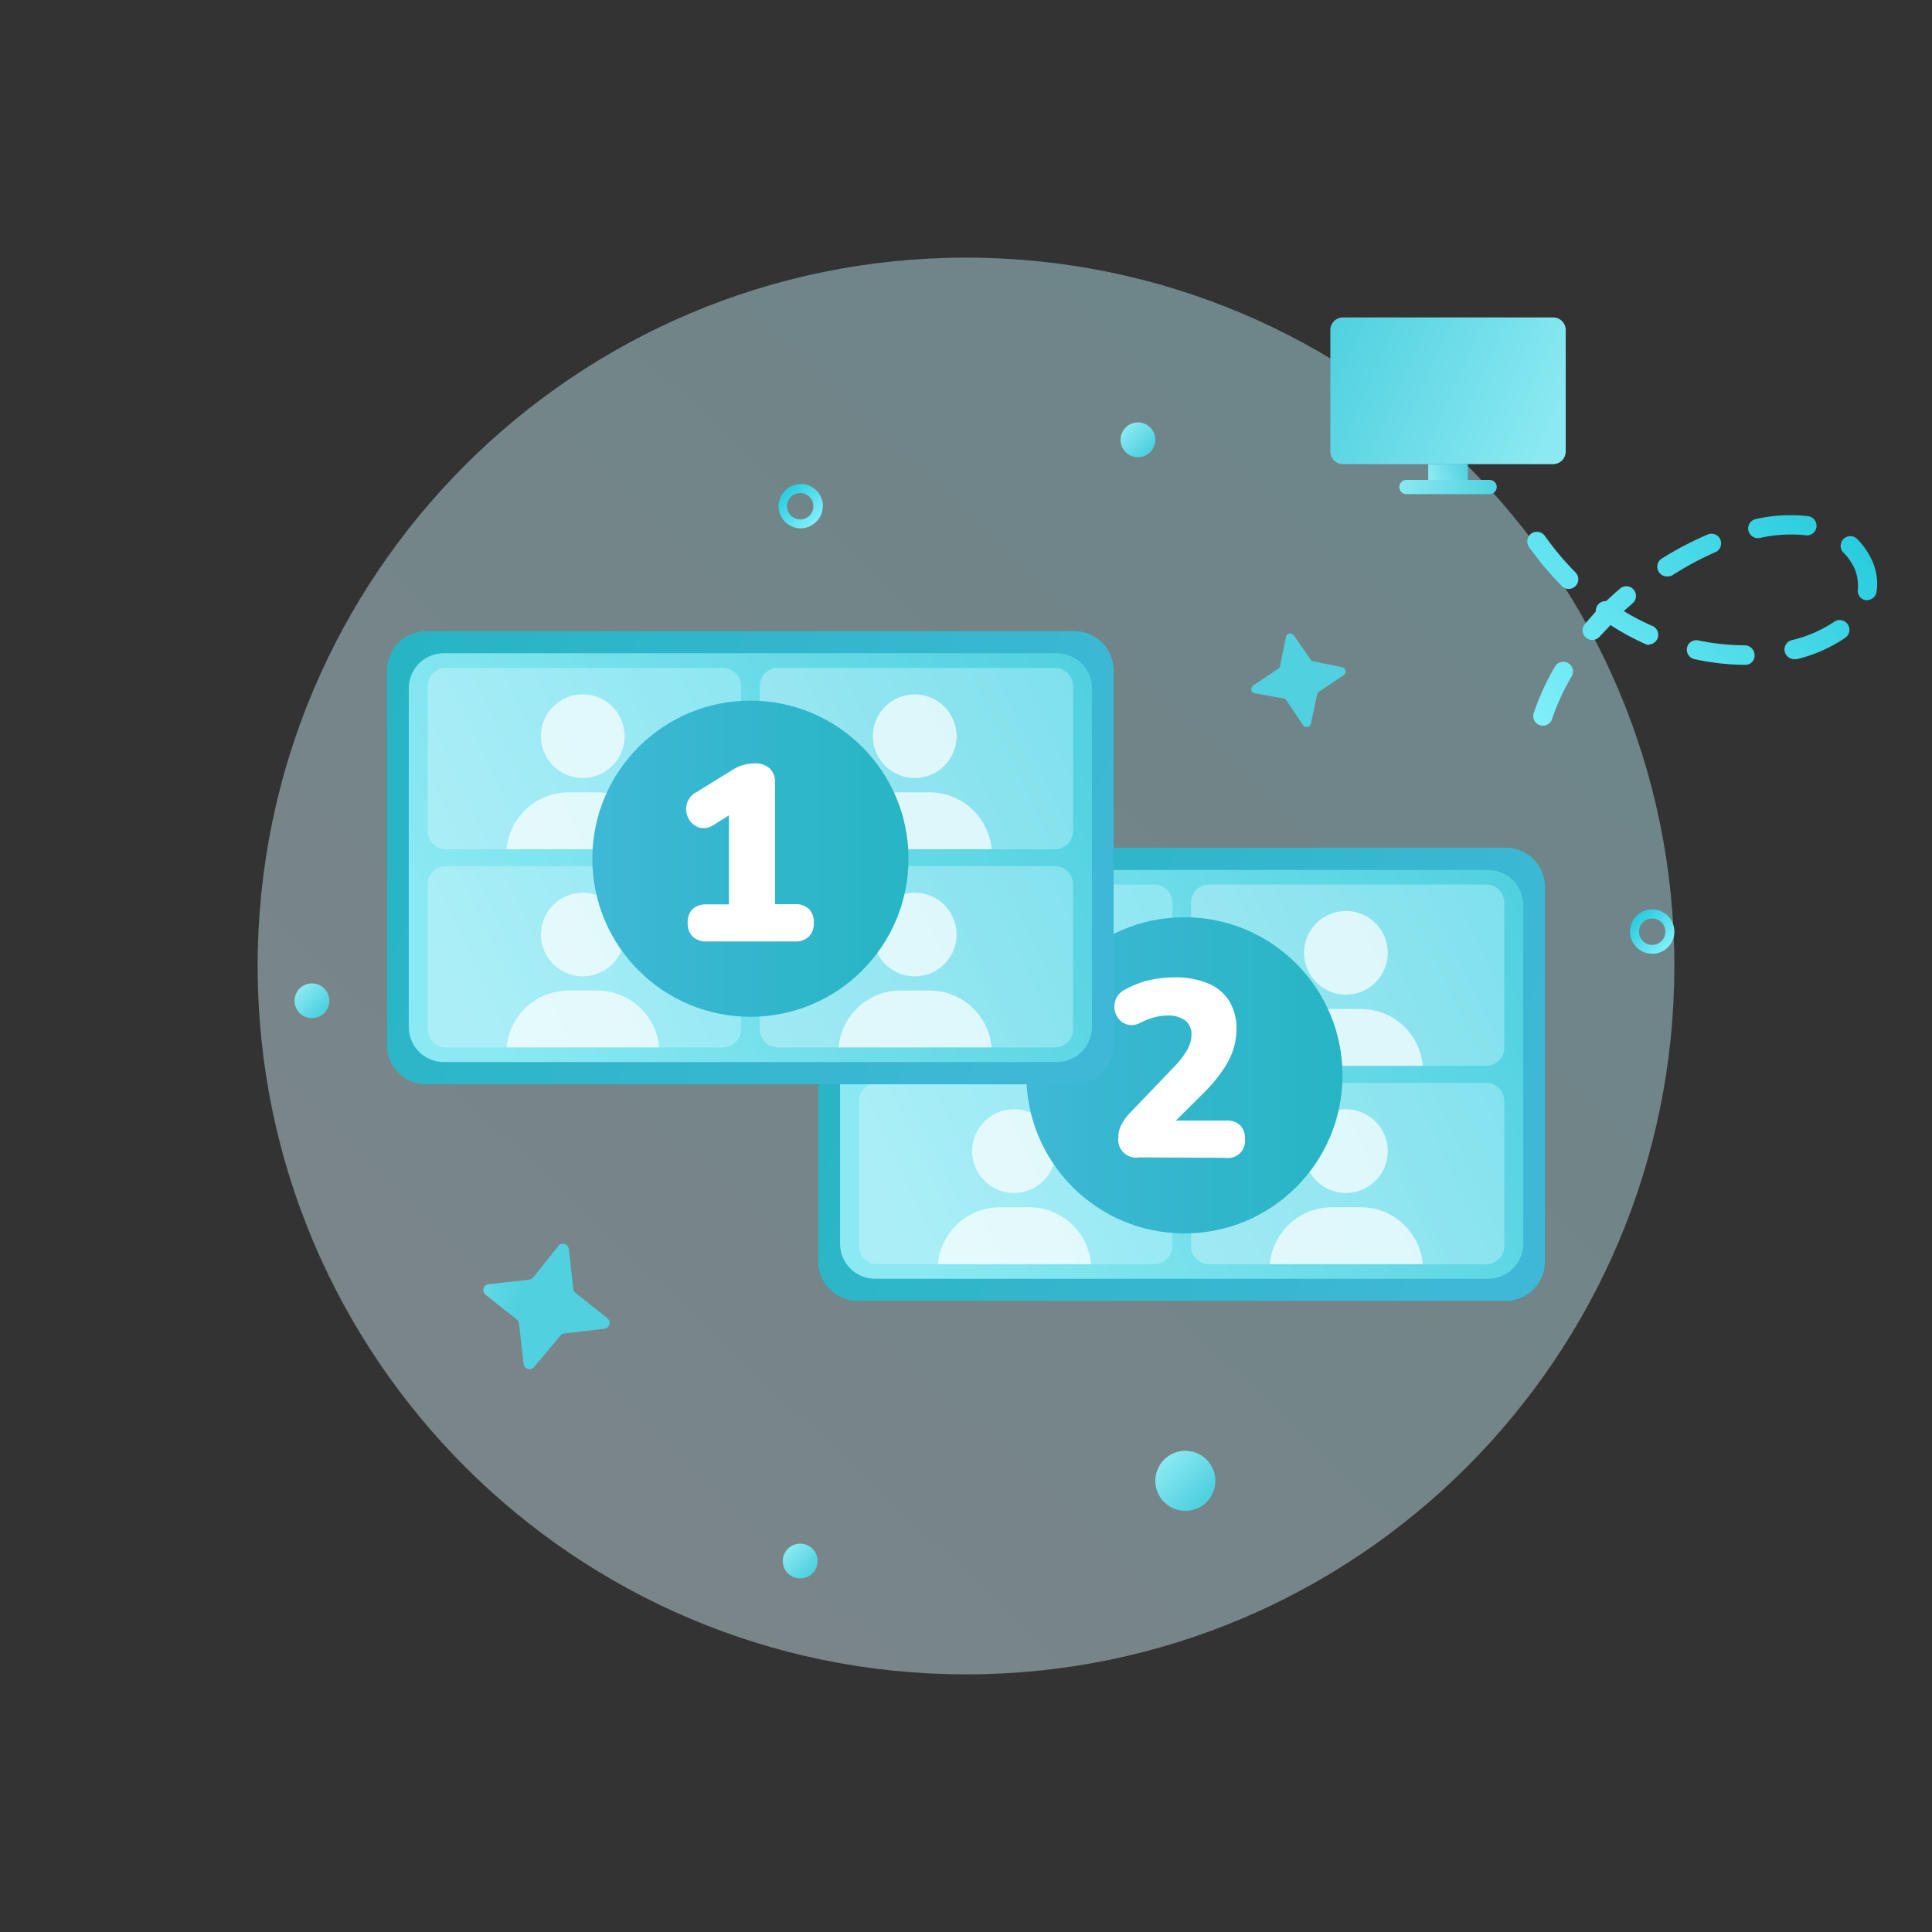 <svg xmlns="http://www.w3.org/2000/svg" width="170" height="170" fill="none"><rect width="100%" height="100%" fill="#333333" stroke="none"/><g clip-path="url(#a)"><path fill="url(#b)" d="M85 147.33c34.424 0 62.33-27.906 62.33-62.33S119.424 22.67 85 22.67 22.67 50.576 22.67 85 50.576 147.33 85 147.33" opacity=".42"/><path fill="url(#c)" d="m50.68 113.79 2.77 2.21a.52.52 0 0 1 .09.72.57.57 0 0 1-.36.2l-3.52.41a.53.53 0 0 0-.35.19L47 120.28a.52.52 0 0 1-.74.08.58.58 0 0 1-.19-.35l-.4-3.52a.57.57 0 0 0-.13-.33l-2.81-2.23a.5.5 0 0 1-.196-.346A.523.523 0 0 1 43 113l3.56-.4a.6.6 0 0 0 .35-.19l2.21-2.77a.52.52 0 0 1 .74-.08.58.58 0 0 1 .19.35l.4 3.52c.03.144.112.272.23.36"/><path fill="url(#d)" d="m115.54 58.19 2.55.52a.39.39 0 0 1 .31.45.4.4 0 0 1-.17.25l-2.17 1.45a.4.4 0 0 0-.16.24l-.55 2.57a.4.4 0 0 1-.46.3.38.38 0 0 1-.24-.17l-1.45-2.16a.4.4 0 0 0-.2-.17l-2.59-.47a.38.38 0 0 1-.3-.44.4.4 0 0 1 .16-.25l2.2-1.46a.43.43 0 0 0 .16-.24l.52-2.56a.39.39 0 0 1 .46-.3.4.4 0 0 1 .24.16L115.3 58a.37.37 0 0 0 .24.19"/><path fill="url(#e)" d="M27.45 89.59a1.53 1.53 0 1 0 0-3.06 1.53 1.53 0 0 0 0 3.06"/><path fill="url(#f)" d="M104.3 132.94a2.64 2.64 0 1 0 0-5.28 2.64 2.64 0 0 0 0 5.28"/><path fill="url(#g)" d="M70.41 138.89a1.53 1.53 0 1 0 0-3.06 1.53 1.53 0 0 0 0 3.06"/><path fill="url(#h)" d="M100.13 40.23a1.53 1.53 0 1 0 0-3.06 1.53 1.53 0 0 0 0 3.06"/><path fill="url(#i)" d="M145.39 83.92a1.95 1.95 0 1 1 1.94-1.92 1.94 1.94 0 0 1-1.94 1.92m0-3.1a1.161 1.161 0 1 0-.02 2.322 1.161 1.161 0 0 0 .02-2.322"/><path fill="url(#j)" d="M70.41 46.49a1.95 1.95 0 1 1 2-2 2 2 0 0 1-2 2m0-3.11a1.16 1.16 0 1 0 0 2.322 1.16 1.16 0 0 0 0-2.322"/><path fill="url(#k)" d="M135.77 63.85a.84.84 0 0 1-.81-1.11 21.3 21.3 0 0 1 1.88-4.11.852.852 0 0 1 1.47.86 20 20 0 0 0-1.74 3.78.84.84 0 0 1-.8.58m17.82-5.35h-.08a21.4 21.4 0 0 1-4.41-.5.86.86 0 0 1-.66-1 .84.84 0 0 1 1-.65 20 20 0 0 0 4.06.43.88.88 0 0 1 .89.85.8.8 0 0 1-.212.608.8.8 0 0 1-.588.262m4.31-.5a.85.85 0 0 1-.872-.744.85.85 0 0 1 .662-.936 11.4 11.4 0 0 0 3.69-1.6.858.858 0 0 1 1.333.5.85.85 0 0 1-.333.89 13 13 0 0 1-4.27 1.89zm-12.76-1.25a.8.8 0 0 1-.34-.07 23 23 0 0 1-3.09-1.68c-.33.35-.65.7-1 1.06a.85.85 0 0 1-1.29-1.1c.33-.4.68-.78 1-1.16a.86.86 0 0 1 .91-.91c.4-.37.8-.74 1.22-1.1a.86.86 0 0 1 .939-.115.9.9 0 0 1 .261.205.86.86 0 0 1-.09 1.2l-.78.69q1.215.741 2.52 1.31a.85.85 0 0 1 .494.954.85.85 0 0 1-.834.676zm19.18-3.93h-.13a.855.855 0 0 1-.706-.66.9.9 0 0 1-.004-.34q.023-.225 0-.45a3.5 3.5 0 0 0-.47-1.68 4.7 4.7 0 0 0-.8-1.06.852.852 0 0 1 1.21-1.2c.423.423.783.905 1.07 1.43a5.1 5.1 0 0 1 .69 2.51q0 .358-.06.71a.84.84 0 0 1-.8.72zm-26.29-1a.86.86 0 0 1-.6-.25 28.6 28.6 0 0 1-2.89-3.44.85.85 0 0 1 .2-1.18.86.86 0 0 1 1.19.2 26.6 26.6 0 0 0 2.7 3.22.85.85 0 0 1-.63 1.45zm8.65-1.1a.83.83 0 0 1-.72-.4.84.84 0 0 1 .26-1.17 29 29 0 0 1 4-2.1.847.847 0 0 1 1.156.428.86.86 0 0 1 0 .67.85.85 0 0 1-.486.462 27 27 0 0 0-3.72 2 .84.84 0 0 1-.49.11m8-3.37a.86.86 0 0 1-.84-.68.85.85 0 0 1 .66-1 13.9 13.9 0 0 1 4.61-.25.852.852 0 0 1 .112 1.663.8.8 0 0 1-.332.017 12.4 12.4 0 0 0-4 .23z"/><path fill="url(#l)" d="M129.16 40.84h-3.49v1.4h3.49z"/><path fill="url(#m)" d="M118.17 40.84h18.49a1.11 1.11 0 0 0 1.11-1.11V29.04a1.11 1.11 0 0 0-1.11-1.11h-18.49a1.11 1.11 0 0 0-1.11 1.11v10.69c0 .613.497 1.11 1.11 1.11"/><path fill="url(#n)" d="M131.15 43.48h-7.47a.628.628 0 0 1-.393-1.042.63.63 0 0 1 .393-.208h7.47a.629.629 0 0 1 .393 1.042.63.63 0 0 1-.393.208"/><path fill="url(#o)" d="M75.45 114.46h57.05c1.9 0 3.44-1.54 3.44-3.44V78.03c0-1.9-1.54-3.44-3.44-3.44H75.45a3.44 3.44 0 0 0-3.44 3.44v32.99c0 1.9 1.54 3.44 3.44 3.44"/><path fill="url(#p)" d="M130.95 76.55H77a3.08 3.08 0 0 0-3.08 3.08v29.81a3.08 3.08 0 0 0 3.08 3.08h53.95a3.08 3.08 0 0 0 3.08-3.08V79.63a3.08 3.08 0 0 0-3.08-3.08"/><path fill="url(#q)" d="M101.56 77.83H77.19a1.6 1.6 0 0 0-1.6 1.6v12.76a1.6 1.6 0 0 0 1.6 1.6h24.37a1.6 1.6 0 0 0 1.6-1.6V79.43a1.6 1.6 0 0 0-1.6-1.6" opacity=".42"/><path fill="#fff" d="M89.22 87.52a3.68 3.68 0 1 0 0-7.36 3.68 3.68 0 0 0 0 7.36M96 93.78H82.53a5.47 5.47 0 0 1 5.45-5h2.55a5.47 5.47 0 0 1 5.47 5"/><path fill="url(#r)" d="M101.56 95.28H77.19a1.6 1.6 0 0 0-1.6 1.6v12.76a1.6 1.6 0 0 0 1.6 1.6h24.37a1.6 1.6 0 0 0 1.6-1.6V96.88a1.6 1.6 0 0 0-1.6-1.6" opacity=".42"/><path fill="#fff" d="M89.22 104.97a3.68 3.68 0 1 0 0-7.36 3.68 3.68 0 0 0 0 7.36m6.78 6.26H82.53a5.47 5.47 0 0 1 5.45-5h2.55a5.467 5.467 0 0 1 5.47 5" opacity=".7"/><path fill="url(#s)" d="M130.77 77.83H106.4a1.6 1.6 0 0 0-1.6 1.6v12.76a1.6 1.6 0 0 0 1.6 1.6h24.37a1.6 1.6 0 0 0 1.6-1.6V79.43a1.6 1.6 0 0 0-1.6-1.6" opacity=".42"/><path fill="#fff" d="M118.43 87.52a3.68 3.68 0 1 0 0-7.36 3.68 3.68 0 0 0 0 7.36m6.76 6.26h-13.45a5.483 5.483 0 0 1 5.45-5h2.55a5.47 5.47 0 0 1 5.45 5" opacity=".7"/><path fill="url(#t)" d="M130.77 95.28H106.4a1.6 1.6 0 0 0-1.6 1.6v12.76a1.6 1.6 0 0 0 1.6 1.6h24.37a1.6 1.6 0 0 0 1.6-1.6V96.88a1.6 1.6 0 0 0-1.6-1.6" opacity=".42"/><path fill="#fff" d="M118.43 104.97a3.68 3.68 0 1 0-.001-7.361 3.68 3.68 0 0 0 .001 7.361m6.76 6.26h-13.45a5.48 5.48 0 0 1 5.45-5h2.55a5.474 5.474 0 0 1 5.45 5" opacity=".7"/><path fill="url(#u)" d="M104.22 108.53c7.682 0 13.91-6.228 13.91-13.91s-6.228-13.91-13.91-13.91-13.91 6.228-13.91 13.91 6.228 13.91 13.91 13.91"/><path fill="#fff" d="M100.24 101.84a1.572 1.572 0 0 1-1.83-1.78 2.2 2.2 0 0 1 .27-1.1 4.3 4.3 0 0 1 .72-1l3.83-4a8 8 0 0 0 1.24-1.59 2.75 2.75 0 0 0 .37-1.32 1.52 1.52 0 0 0-.55-1.26 2.57 2.57 0 0 0-1.61-.43 4.5 4.5 0 0 0-1.1.15q-.673.195-1.3.51a1.48 1.48 0 0 1-1 .15 1.46 1.46 0 0 1-.8-.47 1.6 1.6 0 0 1-.4-.86 1.7 1.7 0 0 1 .14-1 1.75 1.75 0 0 1 .82-.79 8 8 0 0 1 2.09-.8 9.6 9.6 0 0 1 2.17-.25 7.5 7.5 0 0 1 3 .53 4 4 0 0 1 1.86 1.55c.439.74.661 1.59.64 2.45a6.1 6.1 0 0 1-.28 1.82 6.8 6.8 0 0 1-.88 1.75 13 13 0 0 1-1.64 1.98l-3.54 3.52v-1h5.41a1.7 1.7 0 0 1 1.26.42 1.63 1.63 0 0 1 .42 1.21 1.492 1.492 0 0 1-1.68 1.65z"/><path fill="url(#v)" d="M37.5 95.41h57.05c1.9 0 3.44-1.54 3.44-3.44V58.98c0-1.9-1.54-3.44-3.44-3.44H37.5a3.44 3.44 0 0 0-3.44 3.44v32.99c0 1.9 1.54 3.44 3.44 3.44"/><path fill="url(#w)" d="M93 57.48H39.05a3.08 3.08 0 0 0-3.08 3.08v29.81a3.08 3.08 0 0 0 3.08 3.08H93a3.08 3.08 0 0 0 3.08-3.08V60.56A3.08 3.08 0 0 0 93 57.48"/><path fill="url(#x)" d="M63.61 58.77H39.24a1.6 1.6 0 0 0-1.6 1.6v12.76a1.6 1.6 0 0 0 1.6 1.6h24.37a1.6 1.6 0 0 0 1.6-1.6V60.37a1.6 1.6 0 0 0-1.6-1.6" opacity=".42"/><path fill="#fff" d="M51.28 68.46a3.68 3.68 0 1 0 0-7.36 3.68 3.68 0 0 0 0 7.36M58 74.72H44.58a5.48 5.48 0 0 1 5.45-5h2.55a5.48 5.48 0 0 1 5.42 5" opacity=".7"/><path fill="url(#y)" d="M63.61 76.21H39.24a1.6 1.6 0 0 0-1.6 1.6v12.76a1.6 1.6 0 0 0 1.6 1.6h24.37a1.6 1.6 0 0 0 1.6-1.6V77.81a1.6 1.6 0 0 0-1.6-1.6" opacity=".42"/><path fill="#fff" d="M51.28 85.91a3.68 3.68 0 1 0 0-7.36 3.68 3.68 0 0 0 0 7.36M58 92.16H44.58a5.47 5.47 0 0 1 5.45-5h2.55a5.47 5.47 0 0 1 5.42 5" opacity=".7"/><path fill="url(#z)" d="M92.82 58.77H68.45a1.6 1.6 0 0 0-1.6 1.6v12.76a1.6 1.6 0 0 0 1.6 1.6h24.37a1.6 1.6 0 0 0 1.6-1.6V60.37a1.6 1.6 0 0 0-1.6-1.6" opacity=".42"/><path fill="#fff" d="M80.49 68.46a3.68 3.68 0 1 0 0-7.36 3.68 3.68 0 0 0 0 7.36m6.76 6.26H73.79a5.48 5.48 0 0 1 5.46-5h2.54a5.48 5.48 0 0 1 5.46 5" opacity=".7"/><path fill="url(#A)" d="M92.82 76.21H68.45a1.6 1.6 0 0 0-1.6 1.6v12.76a1.6 1.6 0 0 0 1.6 1.6h24.37a1.6 1.6 0 0 0 1.6-1.6V77.81a1.6 1.6 0 0 0-1.6-1.6" opacity=".42"/><path fill="#fff" d="M80.49 85.91a3.68 3.68 0 1 0 0-7.36 3.68 3.68 0 0 0 0 7.36m6.76 6.25H73.79a5.47 5.47 0 0 1 5.46-5h2.54a5.47 5.47 0 0 1 5.46 5" opacity=".7"/><path fill="url(#B)" d="M66.03 89.47c7.682 0 13.91-6.228 13.91-13.91s-6.228-13.91-13.91-13.91-13.91 6.228-13.91 13.91 6.228 13.91 13.91 13.91"/><path fill="#fff" d="M62.2 82.84a1.72 1.72 0 0 1-1.27-.44 1.68 1.68 0 0 1-.42-1.21 1.63 1.63 0 0 1 .42-1.19 1.75 1.75 0 0 1 1.27-.42h1.94v-9H66l-3.19 2a1.6 1.6 0 0 1-1.08.28 1.48 1.48 0 0 1-.85-.43 1.8 1.8 0 0 1-.46-.86 1.66 1.66 0 0 1 .87-1.87l3.06-1.89a3.7 3.7 0 0 1 2.06-.64 1.85 1.85 0 0 1 1.31.44 1.61 1.61 0 0 1 .48 1.25v10.7h1.73a1.72 1.72 0 0 1 1.25.42 1.64 1.64 0 0 1 .43 1.21 1.66 1.66 0 0 1-.43 1.22 1.68 1.68 0 0 1-1.25.43z"/></g><defs><linearGradient id="b" x1="47.42" x2="120.24" y1="124.8" y2="47.67" gradientUnits="userSpaceOnUse"><stop stop-color="#D9F6FF"/><stop offset="1" stop-color="#BFF5FF"/></linearGradient><linearGradient id="c" x1="34.595" x2="45.577" y1="111.246" y2="114.45" gradientUnits="userSpaceOnUse"><stop stop-color="#8AE9F2"/><stop offset="1" stop-color="#51D1E0"/></linearGradient><linearGradient id="d" x1="97.34" x2="105.582" y1="57.616" y2="56.018" gradientUnits="userSpaceOnUse"><stop stop-color="#8AE9F2"/><stop offset="1" stop-color="#51D1E0"/></linearGradient><linearGradient id="e" x1="26.41" x2="28.36" y1="87.02" y2="88.96" gradientUnits="userSpaceOnUse"><stop stop-color="#8AE9F2"/><stop offset="1" stop-color="#51D1E0"/></linearGradient><linearGradient id="f" x1="102.49" x2="105.87" y1="128.51" y2="131.86" gradientUnits="userSpaceOnUse"><stop stop-color="#8AE9F2"/><stop offset="1" stop-color="#51D1E0"/></linearGradient><linearGradient id="g" x1="69.37" x2="71.32" y1="136.32" y2="138.26" gradientUnits="userSpaceOnUse"><stop stop-color="#8AE9F2"/><stop offset="1" stop-color="#51D1E0"/></linearGradient><linearGradient id="h" x1="99.09" x2="101.04" y1="37.66" y2="39.6" gradientUnits="userSpaceOnUse"><stop stop-color="#8AE9F2"/><stop offset="1" stop-color="#51D1E0"/></linearGradient><linearGradient id="i" x1="146.76" x2="144" y1="83.34" y2="80.6" gradientUnits="userSpaceOnUse"><stop stop-color="#80EFFA"/><stop offset="1" stop-color="#28CCDE"/></linearGradient><linearGradient id="j" x1="71.79" x2="69.03" y1="45.91" y2="43.17" gradientUnits="userSpaceOnUse"><stop stop-color="#80EFFA"/><stop offset="1" stop-color="#28CCDE"/></linearGradient><linearGradient id="k" x1="135.78" x2="158.09" y1="64.22" y2="42.03" gradientUnits="userSpaceOnUse"><stop stop-color="#80EFFA"/><stop offset="1" stop-color="#28CCDE"/></linearGradient><linearGradient id="l" x1="125.95" x2="129.08" y1="42.07" y2="40.93" gradientUnits="userSpaceOnUse"><stop stop-color="#8AE9F2"/><stop offset="1" stop-color="#51D1E0"/></linearGradient><linearGradient id="m" x1="136.18" x2="117.01" y1="38.26" y2="29.78" gradientUnits="userSpaceOnUse"><stop stop-color="#8AE9F2"/><stop offset="1" stop-color="#51D1E0"/></linearGradient><linearGradient id="n" x1="123.06" x2="131.77" y1="42.85" y2="42.85" gradientUnits="userSpaceOnUse"><stop stop-color="#8AE9F2"/><stop offset="1" stop-color="#51D1E0"/></linearGradient><linearGradient id="o" x1="131.03" x2="71.85" y1="106.5" y2="80.32" gradientUnits="userSpaceOnUse"><stop stop-color="#3EB8D6"/><stop offset="1" stop-color="#27B5C4"/></linearGradient><linearGradient id="p" x1="79" x2="134.15" y1="106.22" y2="80.41" gradientUnits="userSpaceOnUse"><stop stop-color="#8AE9F2"/><stop offset="1" stop-color="#51D1E0"/></linearGradient><linearGradient id="q" x1="78.05" x2="103.05" y1="91.11" y2="79.4" gradientUnits="userSpaceOnUse"><stop stop-color="#D9F6FF"/><stop offset="1" stop-color="#BFF5FF"/></linearGradient><linearGradient id="r" x1="78.05" x2="103.05" y1="108.56" y2="96.85" gradientUnits="userSpaceOnUse"><stop stop-color="#D9F6FF"/><stop offset="1" stop-color="#BFF5FF"/></linearGradient><linearGradient id="s" x1="107.26" x2="132.26" y1="91.11" y2="79.4" gradientUnits="userSpaceOnUse"><stop stop-color="#D9F6FF"/><stop offset="1" stop-color="#BFF5FF"/></linearGradient><linearGradient id="t" x1="107.26" x2="132.26" y1="108.56" y2="96.85" gradientUnits="userSpaceOnUse"><stop stop-color="#D9F6FF"/><stop offset="1" stop-color="#BFF5FF"/></linearGradient><linearGradient id="u" x1="90.31" x2="118.13" y1="94.62" y2="94.62" gradientUnits="userSpaceOnUse"><stop stop-color="#3EB8D6"/><stop offset="1" stop-color="#27B5C4"/></linearGradient><linearGradient id="v" x1="93.09" x2="33.91" y1="87.44" y2="61.26" gradientUnits="userSpaceOnUse"><stop stop-color="#3EB8D6"/><stop offset="1" stop-color="#27B5C4"/></linearGradient><linearGradient id="w" x1="41.06" x2="96.2" y1="87.16" y2="61.34" gradientUnits="userSpaceOnUse"><stop stop-color="#8AE9F2"/><stop offset="1" stop-color="#51D1E0"/></linearGradient><linearGradient id="x" x1="40.1" x2="65.1" y1="72.04" y2="60.34" gradientUnits="userSpaceOnUse"><stop stop-color="#D9F6FF"/><stop offset="1" stop-color="#BFF5FF"/></linearGradient><linearGradient id="y" x1="40.1" x2="65.1" y1="89.49" y2="77.79" gradientUnits="userSpaceOnUse"><stop stop-color="#D9F6FF"/><stop offset="1" stop-color="#BFF5FF"/></linearGradient><linearGradient id="z" x1="69.31" x2="94.31" y1="72.04" y2="60.34" gradientUnits="userSpaceOnUse"><stop stop-color="#D9F6FF"/><stop offset="1" stop-color="#BFF5FF"/></linearGradient><linearGradient id="A" x1="69.31" x2="94.31" y1="89.49" y2="77.79" gradientUnits="userSpaceOnUse"><stop stop-color="#D9F6FF"/><stop offset="1" stop-color="#BFF5FF"/></linearGradient><linearGradient id="B" x1="52.12" x2="79.93" y1="75.56" y2="75.56" gradientUnits="userSpaceOnUse"><stop stop-color="#3EB8D6"/><stop offset="1" stop-color="#27B5C4"/></linearGradient><clipPath id="a"><path fill="#fff" d="M0 0h170v170H0z"/></clipPath></defs></svg>